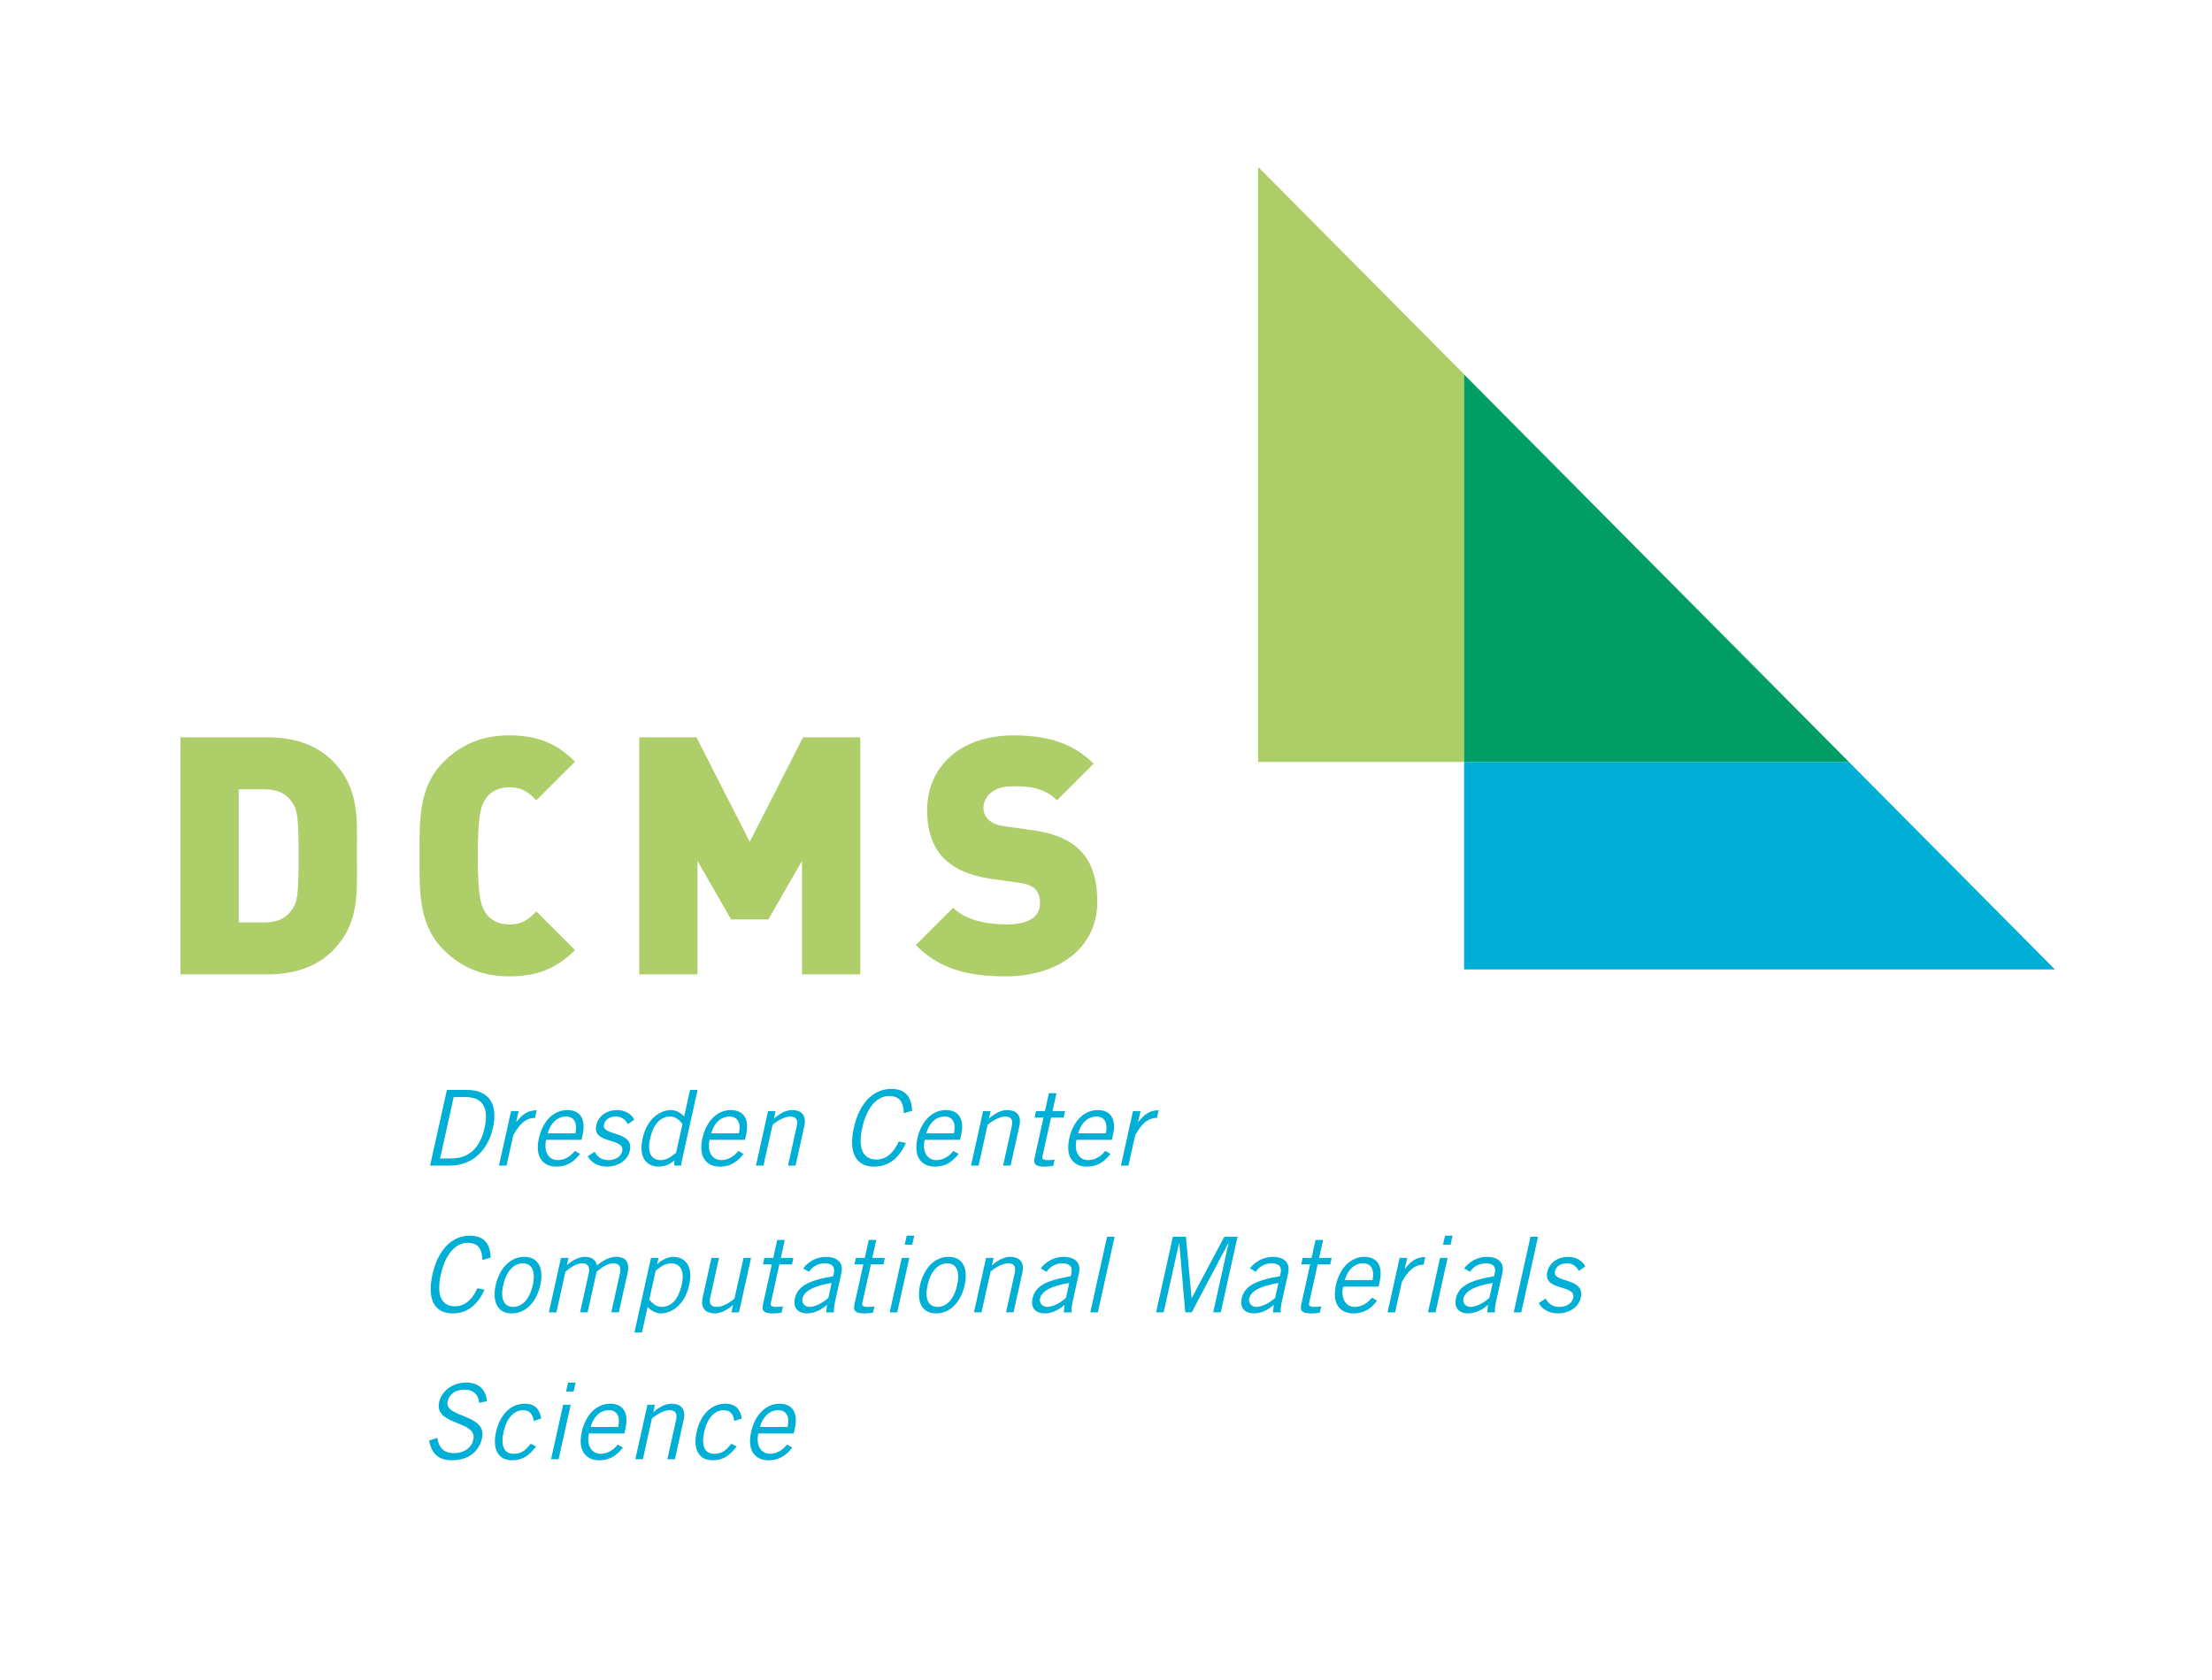 <?xml version="1.0" encoding="utf-8"?>
<!-- Generator: Adobe Illustrator 16.0.0, SVG Export Plug-In . SVG Version: 6.00 Build 0)  -->
<svg version="1.2" baseProfile="tiny" id="Ebene_1" xmlns="http://www.w3.org/2000/svg" xmlns:xlink="http://www.w3.org/1999/xlink"
	 x="0px" y="0px" width="212px" height="161px" viewBox="0 0 212 161" xml:space="preserve">
<path fill="#ADCE68" d="M31.847,91.163c-1.563,1.563-3.765,2.233-6.126,2.233h-8.423V70.679h8.423c2.361,0,4.562,0.67,6.126,2.233
	c2.648,2.648,2.361,5.552,2.361,9.125C34.208,85.611,34.495,88.515,31.847,91.163z M28.018,76.933
	c-0.51-0.766-1.276-1.276-2.68-1.276h-2.457v12.762h2.457c1.404,0,2.17-0.511,2.68-1.276c0.447-0.638,0.606-1.244,0.606-5.104
	C28.624,78.209,28.464,77.571,28.018,76.933z"/>
<path fill="#ADCE68" d="M48.82,93.588c-2.648,0-4.659-0.894-6.317-2.553c-2.393-2.393-2.297-5.583-2.297-8.997
	s-0.096-6.605,2.297-8.998c1.659-1.659,3.669-2.553,6.317-2.553c2.999,0,4.754,0.989,6.285,2.521l-3.701,3.701
	c-0.734-0.734-1.309-1.244-2.584-1.244c-1.021,0-1.755,0.415-2.17,0.957c-0.51,0.67-0.861,1.468-0.861,5.616
	c0,4.147,0.351,4.945,0.861,5.615c0.415,0.542,1.149,0.957,2.17,0.957c1.276,0,1.851-0.511,2.584-1.244l3.701,3.701
	C53.574,92.599,51.819,93.588,48.82,93.588z"/>
<path fill="#ADCE68" d="M76.865,93.396v-10.88l-3.223,5.615h-3.573l-3.223-5.615v10.88h-5.583V70.679h5.488l5.105,10.018
	l5.105-10.018h5.488v22.717H76.865z"/>
<path fill="#ADCE68" d="M96.391,93.588c-3.478,0-6.318-0.638-8.615-2.999l3.573-3.573c1.181,1.18,3.254,1.595,5.073,1.595
	c2.202,0,3.254-0.733,3.254-2.042c0-0.542-0.127-0.989-0.447-1.34c-0.287-0.287-0.766-0.511-1.5-0.606l-2.744-0.383
	c-2.01-0.287-3.542-0.957-4.562-2.01c-1.053-1.085-1.563-2.616-1.563-4.562c0-4.148,3.127-7.179,8.296-7.179
	c3.254,0,5.711,0.766,7.658,2.712l-3.51,3.51c-1.436-1.436-3.318-1.34-4.308-1.34c-1.946,0-2.744,1.117-2.744,2.105
	c0,0.288,0.096,0.702,0.447,1.053c0.287,0.287,0.766,0.574,1.563,0.67l2.744,0.383c2.042,0.287,3.509,0.925,4.466,1.882
	c1.213,1.182,1.691,2.872,1.691,4.979C105.165,91.067,101.177,93.588,96.391,93.588z"/>
<path fill="#00AFD6" d="M42.831,104.476h1.948c1.968,0,2.997,1.245,2.469,3.624c-0.472,2.129-1.949,3.625-4.118,3.625h-1.908
	L42.831,104.476z M42.178,111.042h1.084c1.667,0,2.751-0.994,3.183-2.942c0.47-2.118-0.352-2.941-1.837-2.941h-1.125L42.178,111.042
	z"/>
<path fill="#00AFD6" d="M48.981,106.504h0.723l-0.229,1.034h0.021c0.56-0.713,1.081-1.114,1.944-1.114l-0.16,0.723
	c-0.908,0.02-1.512,0.612-2.091,1.687l-0.642,2.892h-0.723L48.981,106.504z"/>
<path fill="#00AFD6" d="M55.591,110.61c-0.473,0.592-1.093,1.215-2.278,1.215c-1.165,0-2.091-0.804-1.667-2.711
	c0.374-1.687,1.445-2.711,2.73-2.711c1.084,0,1.832,0.703,1.462,2.369l-0.106,0.482h-3.394c-0.254,1.145,0.25,1.947,1.114,1.947
	c0.643,0,1.22-0.341,1.642-0.883L55.591,110.61z M55.146,108.632c0.214-0.964-0.105-1.606-0.889-1.606
	c-0.874,0-1.488,0.643-1.762,1.606H55.146z"/>
<path fill="#00AFD6" d="M56.996,110.399c0.232,0.492,0.665,0.803,1.318,0.803c0.783,0,1.218-0.421,1.316-0.863
	c0.294-1.325-2.954-0.622-2.471-2.53c0.23-0.903,1.037-1.415,2.039-1.405c0.681,0.01,1.351,0.382,1.584,0.914l-0.6,0.441
	c-0.292-0.492-0.62-0.733-1.183-0.733c-0.612,0-1.013,0.312-1.115,0.773c-0.252,1.135,2.91,0.553,2.478,2.5
	c-0.225,1.014-1.222,1.526-2.166,1.526c-0.813,0-1.528-0.352-1.868-0.994L56.996,110.399z"/>
<path fill="#00AFD6" d="M66.856,104.476l-1.354,6.104c-0.084,0.382-0.189,0.763-0.214,1.145h-0.663l0.013-0.512
	c-0.314,0.331-0.889,0.612-1.511,0.612c-0.924,0-2-0.623-1.537-2.711c0.45-2.028,1.816-2.711,2.7-2.711
	c0.492,0,0.918,0.251,1.246,0.582l0.036,0.021l0.562-2.53H66.856z M65.407,107.749c-0.295-0.432-0.723-0.724-1.155-0.724
	c-0.843,0-1.598,0.553-1.948,2.129c-0.294,1.325,0.118,2.048,1.021,2.048c0.462,0,0.848-0.2,1.471-0.702L65.407,107.749z"/>
<path fill="#00AFD6" d="M71.261,110.61c-0.473,0.592-1.093,1.215-2.278,1.215c-1.165,0-2.091-0.804-1.667-2.711
	c0.374-1.687,1.445-2.711,2.73-2.711c1.084,0,1.832,0.703,1.462,2.369l-0.106,0.482h-3.394c-0.254,1.145,0.25,1.947,1.114,1.947
	c0.643,0,1.22-0.341,1.642-0.883L71.261,110.61z M70.816,108.632c0.214-0.964-0.105-1.606-0.889-1.606
	c-0.874,0-1.488,0.643-1.762,1.606H70.816z"/>
<path fill="#00AFD6" d="M74.333,106.504l-0.156,0.702h0.02c0.514-0.462,1.132-0.803,1.724-0.803c0.773,0,1.417,0.401,1.167,1.526
	l-0.842,3.795h-0.723l0.838-3.775c0.154-0.692-0.126-0.924-0.648-0.924c-0.542,0-1.263,0.442-1.672,0.794l-0.866,3.905h-0.723
	l1.159-5.221H74.333z"/>
<path fill="#00AFD6" d="M86.833,109.556c-0.62,1.346-1.568,2.27-3.054,2.27c-1.626,0-2.508-1.185-1.944-3.726
	c0.523-2.359,1.851-3.725,3.598-3.725c1.345,0,1.955,0.783,1.982,2.108l-0.792,0.221c-0.034-1.023-0.357-1.646-1.442-1.646
	c-1.044,0-2.082,0.964-2.542,3.042c-0.466,2.099,0.148,3.043,1.353,3.043c1.114,0,1.733-0.844,2.15-1.728L86.833,109.556z"/>
<path fill="#00AFD6" d="M91.873,110.61c-0.473,0.592-1.093,1.215-2.278,1.215c-1.165,0-2.091-0.804-1.667-2.711
	c0.374-1.687,1.445-2.711,2.73-2.711c1.084,0,1.832,0.703,1.462,2.369l-0.107,0.482h-3.394c-0.254,1.145,0.251,1.947,1.114,1.947
	c0.643,0,1.22-0.341,1.642-0.883L91.873,110.61z M91.428,108.632c0.214-0.964-0.105-1.606-0.889-1.606
	c-0.874,0-1.488,0.643-1.762,1.606H91.428z"/>
<path fill="#00AFD6" d="M94.945,106.504l-0.156,0.702h0.02c0.514-0.462,1.132-0.803,1.724-0.803c0.773,0,1.417,0.401,1.167,1.526
	l-0.842,3.795h-0.723l0.838-3.775c0.153-0.692-0.126-0.924-0.648-0.924c-0.542,0-1.263,0.442-1.672,0.794l-0.866,3.905h-0.723
	l1.159-5.221H94.945z"/>
<path fill="#00AFD6" d="M100.148,106.504l0.381-1.717h0.723l-0.381,1.717h1.205l-0.138,0.622h-1.205l-0.824,3.715
	c-0.054,0.241,0.09,0.361,0.512,0.361c0.241,0,0.456-0.02,0.654-0.05l-0.132,0.593c-0.139,0.04-0.439,0.08-0.861,0.08
	c-0.783,0-1.07-0.201-0.923-0.863l0.851-3.836h-0.854l0.138-0.622H100.148z"/>
<path fill="#00AFD6" d="M106.428,110.61c-0.473,0.592-1.093,1.215-2.277,1.215c-1.165,0-2.091-0.804-1.668-2.711
	c0.375-1.687,1.445-2.711,2.73-2.711c1.084,0,1.832,0.703,1.462,2.369l-0.106,0.482h-3.394c-0.254,1.145,0.25,1.947,1.113,1.947
	c0.643,0,1.221-0.341,1.643-0.883L106.428,110.61z M105.983,108.632c0.214-0.964-0.105-1.606-0.889-1.606
	c-0.873,0-1.488,0.643-1.762,1.606H105.983z"/>
<path fill="#00AFD6" d="M108.586,106.504h0.723l-0.229,1.034h0.021c0.56-0.713,1.08-1.114,1.944-1.114l-0.161,0.723
	c-0.908,0.02-1.511,0.612-2.091,1.687l-0.642,2.892h-0.723L108.586,106.504z"/>
<path fill="#00AFD6" d="M46.443,123.626c-0.62,1.346-1.568,2.27-3.054,2.27c-1.626,0-2.508-1.185-1.944-3.726
	c0.523-2.359,1.851-3.725,3.598-3.725c1.345,0,1.955,0.783,1.982,2.108l-0.792,0.221c-0.034-1.023-0.357-1.646-1.442-1.646
	c-1.044,0-2.082,0.964-2.542,3.042c-0.466,2.099,0.148,3.043,1.353,3.043c1.114,0,1.733-0.844,2.15-1.728L46.443,123.626z"/>
<path fill="#00AFD6" d="M49.045,125.896c-1.426,0-1.871-1.205-1.537-2.711s1.314-2.711,2.74-2.711s1.871,1.205,1.537,2.711
	C51.451,124.69,50.471,125.896,49.045,125.896z M50.11,121.096c-0.864,0-1.581,0.743-1.879,2.089
	c-0.299,1.346,0.088,2.088,0.952,2.088c0.863,0,1.581-0.742,1.879-2.088C51.361,121.839,50.973,121.096,50.11,121.096z"/>
<path fill="#00AFD6" d="M52.604,125.795l1.159-5.221h0.723l-0.154,0.692l0.049-0.04c0.551-0.492,1.181-0.753,1.683-0.753
	c0.673,0,1.069,0.341,1.153,0.823c0.571-0.492,1.227-0.823,1.839-0.823c0.692,0,1.371,0.291,1.083,1.586l-0.829,3.735h-0.723
	l0.829-3.735c0.156-0.702-0.138-0.964-0.6-0.964c-0.643,0-1.158,0.422-1.634,0.804l-0.864,3.896h-0.723l0.829-3.735
	c0.156-0.702-0.138-0.964-0.6-0.964c-0.643,0-1.158,0.422-1.634,0.804l-0.864,3.896H52.604z"/>
<path fill="#00AFD6" d="M60.805,127.723l1.586-7.148h0.723l-0.136,0.612h0.02c0.358-0.392,1.012-0.713,1.514-0.713
	c0.924,0,2,0.622,1.537,2.711c-0.45,2.028-1.816,2.711-2.7,2.711c-0.492,0-0.918-0.251-1.247-0.583l-0.036-0.02l-0.539,2.43H60.805z
	 M62.231,124.55c0.296,0.432,0.723,0.723,1.155,0.723c0.843,0,1.599-0.552,1.948-2.128c0.294-1.325-0.118-2.049-1.021-2.049
	c-0.462,0-0.848,0.201-1.471,0.703L62.231,124.55z"/>
<path fill="#00AFD6" d="M70.1,125.795l0.156-0.703h-0.021c-0.514,0.462-1.132,0.804-1.724,0.804c-0.773,0-1.417-0.401-1.167-1.526
	l0.842-3.795h0.723l-0.837,3.775c-0.154,0.692,0.126,0.923,0.648,0.923c0.542,0,1.263-0.441,1.672-0.793l0.867-3.905h0.723
	l-1.158,5.221H70.1z"/>
<path fill="#00AFD6" d="M74.112,120.574l0.381-1.717h0.723l-0.381,1.717h1.205l-0.138,0.622h-1.205l-0.824,3.715
	c-0.054,0.241,0.09,0.361,0.512,0.361c0.241,0,0.456-0.02,0.654-0.05l-0.132,0.593c-0.139,0.04-0.439,0.08-0.861,0.08
	c-0.783,0-1.07-0.201-0.923-0.863l0.851-3.836h-0.854l0.138-0.622H74.112z"/>
<path fill="#00AFD6" d="M76.974,121.578c0.465-0.603,1.219-1.104,2.203-1.104c0.883,0,1.714,0.422,1.459,1.566l-0.583,2.63
	c-0.127,0.573-0.139,0.854-0.129,1.125h-0.743l0.08-0.723c-0.451,0.401-1.126,0.823-1.91,0.823c-0.803,0-1.379-0.482-1.167-1.436
	c0.254-1.145,1.255-1.718,3.666-2.129l0.062-0.281c0.154-0.692-0.24-0.954-0.862-0.954c-0.803,0-1.297,0.462-1.516,0.813
	L76.974,121.578z M79.707,122.974c-1.722,0.291-2.642,0.773-2.802,1.496c-0.107,0.481,0.284,0.803,0.686,0.803
	c0.522,0,1.27-0.381,1.798-0.863L79.707,122.974z"/>
<path fill="#00AFD6" d="M82.881,120.574l0.381-1.717h0.723l-0.381,1.717h1.205l-0.138,0.622h-1.205l-0.824,3.715
	c-0.054,0.241,0.09,0.361,0.512,0.361c0.241,0,0.456-0.02,0.654-0.05l-0.131,0.593c-0.14,0.04-0.44,0.08-0.861,0.08
	c-0.783,0-1.07-0.201-0.923-0.863l0.851-3.836H81.89l0.138-0.622H82.881z"/>
<path fill="#00AFD6" d="M86.427,120.574h0.723l-1.159,5.221h-0.723L86.427,120.574z M87.623,118.445l-0.191,0.863h-0.723
	l0.192-0.863H87.623z"/>
<path fill="#00AFD6" d="M89.716,125.896c-1.426,0-1.871-1.205-1.537-2.711s1.314-2.711,2.74-2.711s1.871,1.205,1.537,2.711
	C92.122,124.69,91.142,125.896,89.716,125.896z M90.781,121.096c-0.864,0-1.581,0.743-1.879,2.089
	c-0.299,1.346,0.088,2.088,0.952,2.088c0.863,0,1.581-0.742,1.879-2.088C92.032,121.839,91.644,121.096,90.781,121.096z"/>
<path fill="#00AFD6" d="M95.227,120.574l-0.156,0.702h0.02c0.514-0.462,1.132-0.803,1.724-0.803c0.773,0,1.417,0.401,1.167,1.526
	l-0.842,3.795h-0.723l0.838-3.775c0.154-0.692-0.126-0.924-0.648-0.924c-0.542,0-1.263,0.442-1.672,0.794l-0.866,3.905h-0.723
	l1.159-5.221H95.227z"/>
<path fill="#00AFD6" d="M99.745,121.578c0.465-0.603,1.219-1.104,2.203-1.104c0.884,0,1.714,0.422,1.46,1.566l-0.584,2.63
	c-0.127,0.573-0.139,0.854-0.129,1.125h-0.743l0.08-0.723c-0.45,0.401-1.126,0.823-1.91,0.823c-0.803,0-1.379-0.482-1.167-1.436
	c0.254-1.145,1.255-1.718,3.665-2.129l0.062-0.281c0.154-0.692-0.24-0.954-0.862-0.954c-0.804,0-1.297,0.462-1.516,0.813
	L99.745,121.578z M102.478,122.974c-1.721,0.291-2.641,0.773-2.802,1.496c-0.107,0.481,0.284,0.803,0.686,0.803
	c0.522,0,1.27-0.381,1.798-0.863L102.478,122.974z"/>
<path fill="#00AFD6" d="M106.826,118.546l-1.608,7.249h-0.723l1.608-7.249H106.826z"/>
<path fill="#00AFD6" d="M116.275,125.795l1.47-6.627h-0.03l-3.498,6.627h-0.622l-0.568-6.627h-0.03l-1.47,6.627h-0.724l1.608-7.249
	h1.245l0.547,5.863h0.02l3.119-5.863h1.265l-1.608,7.249H116.275z"/>
<path fill="#00AFD6" d="M119.795,121.578c0.465-0.603,1.219-1.104,2.203-1.104c0.884,0,1.714,0.422,1.46,1.566l-0.584,2.63
	c-0.127,0.573-0.14,0.854-0.129,1.125h-0.743l0.08-0.723c-0.45,0.401-1.126,0.823-1.909,0.823c-0.804,0-1.38-0.482-1.168-1.436
	c0.254-1.145,1.255-1.718,3.665-2.129l0.062-0.281c0.154-0.692-0.24-0.954-0.862-0.954c-0.804,0-1.298,0.462-1.516,0.813
	L119.795,121.578z M122.527,122.974c-1.721,0.291-2.642,0.773-2.802,1.496c-0.106,0.481,0.284,0.803,0.686,0.803
	c0.522,0,1.27-0.381,1.798-0.863L122.527,122.974z"/>
<path fill="#00AFD6" d="M125.702,120.574l0.381-1.717h0.724l-0.382,1.717h1.205l-0.138,0.622h-1.205l-0.824,3.715
	c-0.054,0.241,0.091,0.361,0.512,0.361c0.241,0,0.457-0.02,0.654-0.05l-0.132,0.593c-0.14,0.04-0.439,0.08-0.861,0.08
	c-0.783,0-1.069-0.201-0.923-0.863l0.852-3.836h-0.854l0.138-0.622H125.702z"/>
<path fill="#00AFD6" d="M131.981,124.681c-0.473,0.592-1.093,1.215-2.277,1.215c-1.165,0-2.091-0.804-1.668-2.711
	c0.375-1.687,1.445-2.711,2.73-2.711c1.084,0,1.832,0.703,1.462,2.369l-0.106,0.482h-3.394c-0.254,1.145,0.25,1.947,1.113,1.947
	c0.643,0,1.221-0.341,1.643-0.883L131.981,124.681z M131.537,122.702c0.214-0.964-0.105-1.606-0.889-1.606
	c-0.873,0-1.488,0.643-1.762,1.606H131.537z"/>
<path fill="#00AFD6" d="M134.141,120.574h0.723l-0.229,1.034h0.021c0.56-0.713,1.08-1.114,1.944-1.114l-0.161,0.723
	c-0.908,0.02-1.511,0.612-2.091,1.687l-0.642,2.892h-0.723L134.141,120.574z"/>
<path fill="#00AFD6" d="M138.018,120.574h0.723l-1.158,5.221h-0.723L138.018,120.574z M139.213,118.445l-0.191,0.863h-0.723
	l0.191-0.863H139.213z"/>
<path fill="#00AFD6" d="M140.326,121.578c0.465-0.603,1.219-1.104,2.203-1.104c0.884,0,1.714,0.422,1.46,1.566l-0.584,2.63
	c-0.127,0.573-0.14,0.854-0.129,1.125h-0.743l0.08-0.723c-0.45,0.401-1.126,0.823-1.909,0.823c-0.804,0-1.38-0.482-1.168-1.436
	c0.254-1.145,1.255-1.718,3.665-2.129l0.062-0.281c0.154-0.692-0.24-0.954-0.862-0.954c-0.804,0-1.298,0.462-1.516,0.813
	L140.326,121.578z M143.059,122.974c-1.721,0.291-2.642,0.773-2.802,1.496c-0.106,0.481,0.284,0.803,0.686,0.803
	c0.522,0,1.27-0.381,1.798-0.863L143.059,122.974z"/>
<path fill="#00AFD6" d="M147.407,118.546l-1.608,7.249h-0.723l1.608-7.249H147.407z"/>
<path fill="#00AFD6" d="M148.143,124.47c0.232,0.492,0.665,0.803,1.317,0.803c0.783,0,1.219-0.421,1.316-0.863
	c0.294-1.325-2.954-0.622-2.471-2.53c0.23-0.903,1.037-1.415,2.039-1.405c0.681,0.01,1.351,0.382,1.584,0.914l-0.6,0.441
	c-0.293-0.492-0.621-0.733-1.183-0.733c-0.613,0-1.014,0.312-1.116,0.773c-0.251,1.135,2.91,0.553,2.478,2.5
	c-0.225,1.014-1.222,1.526-2.166,1.526c-0.812,0-1.528-0.352-1.867-0.994L148.143,124.47z"/>
<path fill="#00AFD6" d="M45.916,134.472c-0.025-0.703-0.473-1.266-1.406-1.266c-0.843,0-1.435,0.401-1.605,1.125
	c-0.372,1.586,3.813,1.185,3.297,3.514c-0.234,1.055-1.065,2.129-2.912,2.129c-1.586,0-1.982-1.024-2.172-1.888l0.791-0.261
	c0.122,0.763,0.508,1.466,1.572,1.466s1.721-0.562,1.886-1.306c0.41-1.848-3.787-1.305-3.279-3.595
	c0.231-1.044,1.288-1.867,2.593-1.867c1.125,0,1.877,0.593,1.993,1.787L45.916,134.472z"/>
<path fill="#00AFD6" d="M51.146,136.208c-0.061-0.632-0.383-1.034-1.005-1.034c-0.894,0-1.585,0.764-1.879,2.089
	s0.059,2.088,0.953,2.088c0.663,0,1.083-0.221,1.649-0.964l0.524,0.262c-0.718,0.883-1.278,1.325-2.312,1.325
	c-1.305,0-1.912-1.024-1.537-2.711c0.374-1.687,1.435-2.711,2.74-2.711c1.075,0,1.443,0.603,1.594,1.416L51.146,136.208z"/>
<path fill="#00AFD6" d="M53.973,134.652h0.723l-1.159,5.221h-0.723L53.973,134.652z M55.168,132.523l-0.191,0.863h-0.723
	l0.192-0.863H55.168z"/>
<path fill="#00AFD6" d="M59.7,138.759c-0.473,0.592-1.093,1.215-2.278,1.215c-1.165,0-2.091-0.804-1.667-2.711
	c0.374-1.687,1.445-2.711,2.73-2.711c1.084,0,1.832,0.703,1.462,2.369l-0.106,0.482h-3.394c-0.254,1.145,0.25,1.947,1.114,1.947
	c0.643,0,1.22-0.341,1.642-0.883L59.7,138.759z M59.255,136.78c0.214-0.964-0.105-1.606-0.889-1.606
	c-0.874,0-1.488,0.643-1.762,1.606H59.255z"/>
<path fill="#00AFD6" d="M62.772,134.652l-0.156,0.702h0.02c0.514-0.462,1.132-0.803,1.724-0.803c0.773,0,1.417,0.401,1.167,1.526
	l-0.842,3.795h-0.723l0.838-3.775c0.153-0.692-0.126-0.924-0.648-0.924c-0.542,0-1.263,0.442-1.672,0.794l-0.866,3.905h-0.723
	l1.159-5.221H62.772z"/>
<path fill="#00AFD6" d="M70.371,136.208c-0.061-0.632-0.383-1.034-1.005-1.034c-0.894,0-1.585,0.764-1.879,2.089
	s0.059,2.088,0.953,2.088c0.663,0,1.083-0.221,1.649-0.964l0.524,0.262c-0.718,0.883-1.278,1.325-2.312,1.325
	c-1.305,0-1.912-1.024-1.537-2.711c0.374-1.687,1.435-2.711,2.74-2.711c1.075,0,1.443,0.603,1.594,1.416L70.371,136.208z"/>
<path fill="#00AFD6" d="M75.932,138.759c-0.473,0.592-1.093,1.215-2.278,1.215c-1.165,0-2.091-0.804-1.667-2.711
	c0.374-1.687,1.445-2.711,2.73-2.711c1.084,0,1.832,0.703,1.462,2.369l-0.106,0.482h-3.394c-0.254,1.145,0.25,1.947,1.114,1.947
	c0.643,0,1.22-0.341,1.642-0.883L75.932,138.759z M75.487,136.78c0.214-0.964-0.105-1.606-0.889-1.606
	c-0.874,0-1.488,0.643-1.762,1.606H75.487z"/>
<polyline fill="#ADCE67" points="177.208,73.027 177.188,73.027 140.319,35.9 140.319,73.027 120.58,73.027 120.58,16 
	177.208,73.027 "/>
<polyline fill="#00AFD6" points="196.948,92.926 140.319,92.926 140.319,73.027 177.188,73.027 196.948,92.926 "/>
<polyline fill="#009E65" points="177.188,73.027 140.319,73.027 140.319,35.9 177.188,73.027 "/>
</svg>
